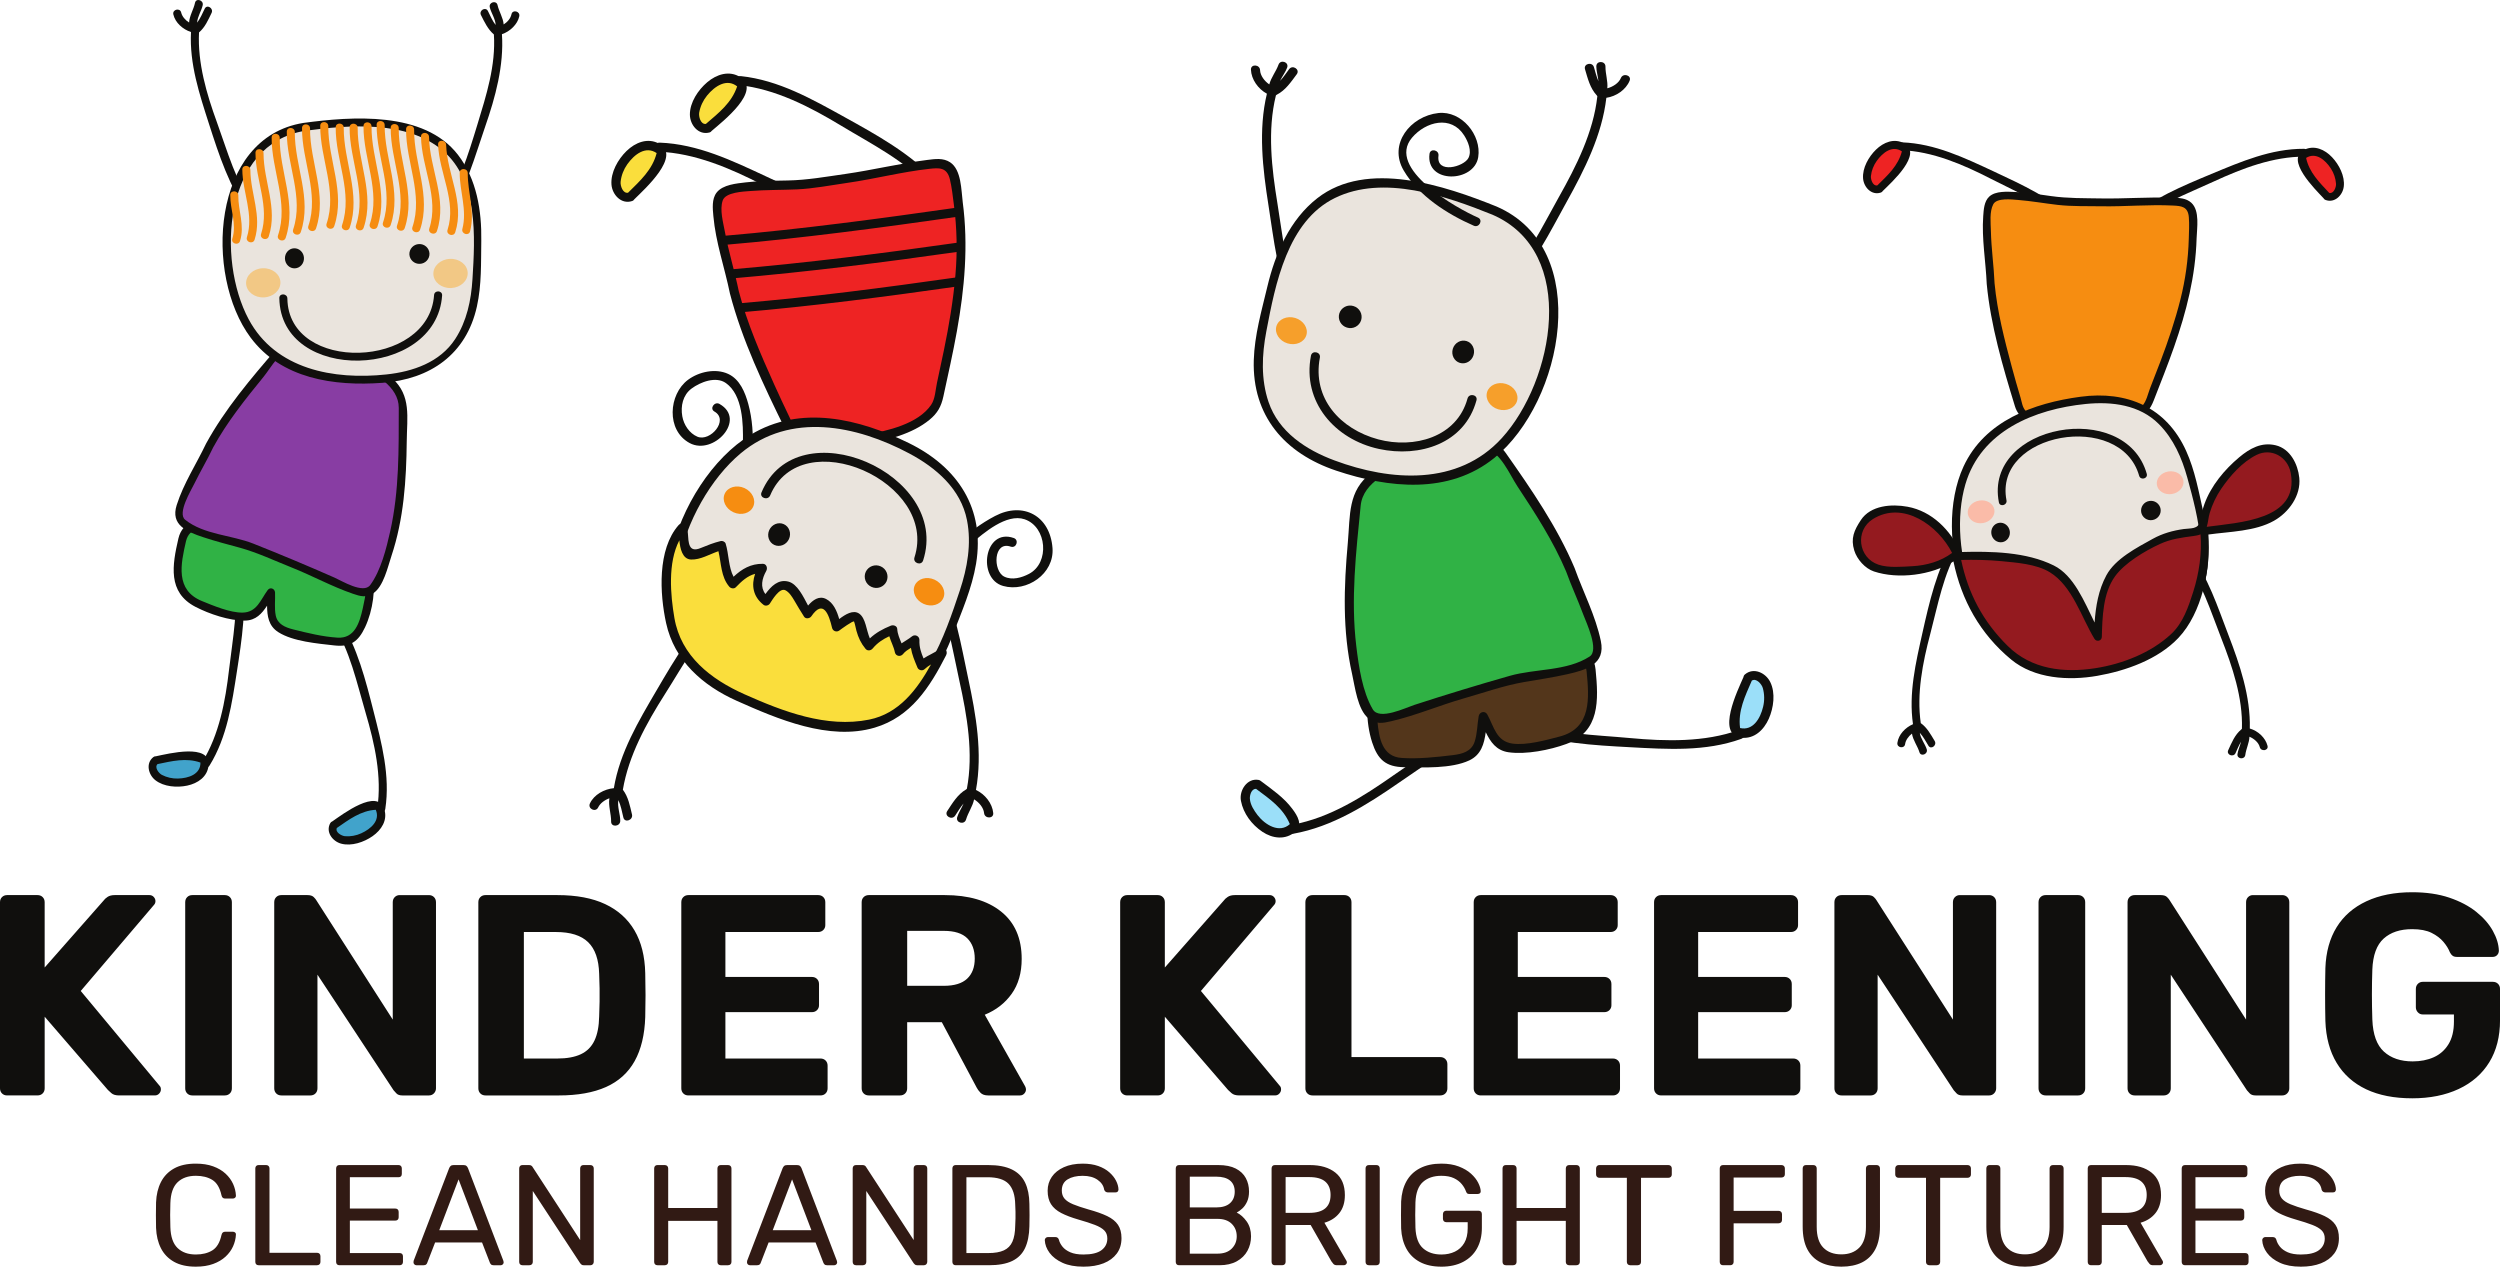 <?xml version="1.0" encoding="UTF-8"?>
<svg id="Layer_1" xmlns="http://www.w3.org/2000/svg" version="1.1" viewBox="0 0 450 228">
  <!-- Generator: Adobe Illustrator 29.8.3, SVG Export Plug-In . SVG Version: 2.1.1 Build 3)  -->
  <defs>
    <style>
      .st0 {
        fill: #f2c885;
      }

      .st1 {
        fill: #eae4dd;
      }

      .st2 {
        fill: #941a1f;
      }

      .st3 {
        fill: #30b245;
      }

      .st4 {
        fill: #ee2323;
      }

      .st5 {
        fill: #fabba8;
      }

      .st6 {
        fill: #41a3cb;
      }

      .st7 {
        fill: #53361b;
      }

      .st8 {
        fill: #f68d11;
      }

      .st9 {
        fill: #100f0d;
      }

      .st10 {
        fill: #f69f2b;
      }

      .st11 {
        fill: #311a14;
      }

      .st12 {
        fill: #9bdff9;
      }

      .st13 {
        fill: #fade3c;
      }

      .st14 {
        fill: #883da3;
      }
    </style>
  </defs>
  <g>
    <path class="st9" d="M172.291,147.093c.224-.759.79-1.611,1.153-2.467-.573.672-1.034,1.46-1.519,2.195-.584.882-2.011.053-1.423-.834.959-1.444,1.855-2.994,3.394-3.885.044-.048.09-.086.141-.121,1.212-6.398.037-13.152-1.35-19.432-1.337-6.03-2.224-12.356-5.227-17.843-.512-.931.922-1.741,1.436-.808,3.069,5.606,4.055,12.061,5.381,18.234,1.403,6.517,2.61,13.429,1.394,20.06,1.616.755,2.951,2.406,3.111,4.157.097,1.065-1.55,1.047-1.649.002-.088-.964-.898-1.925-1.798-2.467-.244,1.253-1.082,2.386-1.449,3.633-.303,1.018-1.895.593-1.594-.424"/>
    <path class="st9" d="M130.979,109.494c-4.828,4.25-7.904,10.134-11.315,15.488-3.32,5.218-6.512,11.01-7.548,17.169.977,1.286,1.273,2.902,1.642,4.449.244,1.023-1.309,1.585-1.552.551-.25-1.051-.45-2.151-.9-3.128-.222,1.17.358,2.608.34,3.738-.015,1.056-1.662,1.183-1.644.121.022-1.357-.538-2.843-.312-4.192-.863.307-1.671.911-2.022,1.648-.457.961-1.936.235-1.478-.729.746-1.578,2.562-2.575,4.303-2.737,1.071-6.425,4.439-12.053,7.693-17.613,3.311-5.665,6.896-11.759,11.86-16.127.799-.7,1.723.667.933,1.361"/>
    <path class="st9" d="M153.913,43.252c-4.74-4.476-10.898-7.026-16.626-9.967-5.787-2.97-12.187-5.733-18.762-5.979-1.063-.04-.836-1.673.215-1.633,6.861.255,13.061,3.24,19.175,6.091,5.871,2.733,12.255,5.703,17.01,10.187.766.722-.237,2.03-1.012,1.302"/>
    <path class="st13" d="M113.468,35.427c2.586-2.614,5.072-4.522,5.651-8.196-4.852-4.704-11.884,7.52-6.005,8.308l.353-.112Z"/>
    <path class="st9" d="M118.197,27.555c-.766,3.016-2.986,4.998-5.144,7.132-.94.195-1.418-1.258-1.341-1.967.116-1.126.549-2.228,1.205-3.154,1.267-1.782,3.304-3.358,5.28-2.011M118.664,25.872c-2.088-1.146-4.312-.226-5.899,1.319-1.521,1.486-2.867,3.832-2.7,6.041.143,1.813,1.765,3.6,3.704,2.959.184-.055.339-.178.435-.345,1.851-1.826,8.47-7.783,4.461-9.974"/>
    <path class="st9" d="M167.228,33.673c-4.42-4.789-10.385-7.766-15.895-11.093-5.572-3.363-11.763-6.563-18.304-7.263-1.063-.114-.72-1.727.325-1.616,6.826.729,12.806,4.138,18.71,7.402,5.667,3.137,11.834,6.541,16.26,11.339.716.773-.378,2.011-1.096,1.231"/>
    <path class="st13" d="M127.42,23.069c2.76-2.428,5.372-4.16,6.204-7.783-4.514-5.029-12.376,6.679-6.562,7.876l.358-.092Z"/>
    <path class="st9" d="M132.687,15.547c-.973,2.954-3.326,4.781-5.625,6.756-.953.13-1.333-1.35-1.205-2.05.2-1.117.703-2.188,1.42-3.064,1.39-1.695,3.535-3.126,5.41-1.642M133.273,13.896c-2.007-1.277-4.288-.52-5.976.911-1.625,1.378-3.135,3.622-3.118,5.834.015,1.824,1.515,3.718,3.493,3.213.187-.043.351-.156.457-.316,1.974-1.69,8.99-7.178,5.144-9.643"/>
    <path class="st4" d="M132.184,52.613c-.744-3.813-4.417-15.527-2.498-17.514,2.283-2.283,12.378-1.519,15.522-1.969,3.734-.529,7.469-1.062,11.199-1.594,1.772-.25,11.976-2.682,13.684-1.949,1.941.95,2.029,4.364,2.402,7.004,1.743,12.233-1.161,23.662-3.682,35.526-1.471,6.574-23.61,10.029-26.343,5.586,0,0-7.965-15.874-10.284-25.091"/>
    <path class="st9" d="M131.383,52.809c-.948-4.638-2.556-9.173-2.977-13.91-.123-1.352-.312-3.084.588-4.239,1.115-1.438,3.627-1.64,5.263-1.835,2.501-.301,5.032-.296,7.546-.34,3.482-.064,6.898-.678,10.341-1.168,4.944-.705,9.805-1.901,14.76-2.526,1.423-.182,2.865-.397,4.112.417,2.066,1.354,2.002,5.081,2.277,7.189,1.03,7.808.334,15.51-1.052,23.227-.707,3.936-1.592,7.843-2.435,11.75-.386,1.798-1.054,3.001-2.481,4.177-3.155,2.601-7.662,3.69-11.588,4.394-4.242.757-12.097,2.006-14.44-2.757-3.84-7.812-7.715-15.929-9.915-24.38-.268-1.034,1.335-1.414,1.601-.389,1.502,5.773,3.915,11.3,6.351,16.728.907,2.019,1.851,4.028,2.808,6.019.4.825.733,2.002,1.497,2.579,2.979,2.263,8.982,1.086,12.281.492,3.833-.687,9.329-1.918,11.684-5.362.738-1.082.784-2.72,1.052-3.958.424-1.96.845-3.92,1.249-5.878.92-4.46,1.675-8.947,2.068-13.479.375-4.256.281-8.54-.281-12.775-.202-1.508-.349-3.007-.705-4.487-.531-2.21-1.932-2.101-3.702-1.907-4.951.544-9.823,1.822-14.76,2.526-3.01.43-6.035,1.034-9.078,1.172-2.793.123-5.587.072-8.378.294-1.276.103-4.468.215-4.979,1.701-.575,1.666.086,3.958.389,5.617.667,3.615,1.772,7.123,2.503,10.718.217,1.043-1.385,1.427-1.601.389"/>
    <path class="st9" d="M133.214,54.582c13.1-1.115,26.062-2.818,39.075-4.669,1.043-.151,1.434,1.449.384,1.6-13.16,1.877-26.269,3.584-39.514,4.717-1.056.09-.988-1.558.055-1.648"/>
    <path class="st9" d="M131.738,48.474c13.594-1.163,27.061-2.86,40.561-4.785,1.045-.147,1.438,1.451.386,1.6-13.649,1.945-27.263,3.652-41,4.831-1.058.09-.99-1.558.053-1.646"/>
    <path class="st9" d="M130.379,42.442c14.051-1.203,27.97-3.091,41.925-5.079,1.045-.154,1.438,1.453.386,1.605-14.104,2.008-28.168,3.905-42.364,5.119-1.06.094-.992-1.558.053-1.644"/>
    <path class="st9" d="M129.521,72.717c4.924,2.803-1.089,9.335-5.379,7.037-4.275-2.298-3.8-8.782-.296-11.392,1.958-1.457,4.951-2.105,7.217-1.06,2.103.964,3.054,3.317,3.627,5.404,1.482,5.406.773,11.921-.538,17.299-.252,1.034-1.807.483-1.559-.538.779-3.2,1.074-6.532,1.133-9.816.061-3.343-.013-8.51-3.052-10.69-1.809-1.299-4.637-.18-6.196.983-1.572,1.172-1.985,3.154-1.666,4.985.264,1.532,1.271,3.073,2.725,3.681,2.31.957,5.73-3.012,3.052-4.537-.92-.525.022-1.879.933-1.357"/>
    <path class="st9" d="M181.936,98.399c-3.137-1.1-3.243,4.37-1.177,5.391,1.412.698,3.153.195,4.45-.487,3.792-1.975,3.245-8.466-.777-9.831-3.267-1.106-7.39,2.496-9.614,4.383-2.676,2.26-5.06,4.844-7.098,7.693-.615.865-1.976-.066-1.363-.933,3.278-4.623,7.7-9.094,12.747-11.732,5.052-2.643,9.904-.068,10.347,5.768.349,4.627-4.626,8.018-8.885,6.824-4.74-1.321-3.407-10.496,1.91-8.631,1.006.351.463,1.905-.54,1.554"/>
    <path class="st1" d="M129.179,122.377c-10.911-6.267-9.366-20.396-5.142-29.176,5.273-10.977,15.586-24.933,40.116-12.246,18.262,9.441,9.129,25.998,6.341,33.667-5.952,14.252-14.69,18.429-28.563,13.567,0,0-3.829-.687-12.751-5.812"/>
    <path class="st9" d="M157.355,128.437c-9.208,3.082-19.867-2.281-27.709-6.743-14.499-8.716-6.982-31.173,3.682-40.098,8.938-7.481,20.811-5.053,30.359.037,4.819,2.562,9.269,6.396,10.371,12.002.839,4.265.059,8.587-1.293,12.661-2.725,8.198-6.413,19.127-15.41,22.141M171.503,114.266c1.614-4.197,3.445-8.339,4.191-12.806,1.636-9.886-3.262-17.376-12.09-21.704-8.909-4.368-19.516-6.98-28.524-1.475-13.581,8.301-22.721,34.936-6.371,44.773,8.709,4.945,21.968,11.511,31.773,5.771,5.429-3.178,8.817-8.822,11.021-14.559"/>
    <path class="st13" d="M123.011,96.105c.31,6.425,2.588,2.972,6.861,2.09.999,2.689.485,5.433,2.042,6.89,1.453-1.567,3.216-3.003,5.337-2.783-1.291,2.022-1.357,4.601.645,5.887,3.875-6.063,5.249-.961,7.469,2.283,2.725-4.346,4.494-.933,5.208,2.377,5.739-4.467,2.874.189,5.847,3.409,1.01-1.403,2.492-2.221,4.277-2.891-.112,1.062,1.161,3.13,1.19,3.89.419-.926,2.064-1.293,2.795-2.079-.233,2.127.711,3.303,1.208,4.649.869-1.093,2.804-1.468,3.743-2.355-3.825,7.573-7.563,13.108-16.914,13.324-6.029.233-11.886-2.265-17.237-4.329-5.348-2.068-9.599-4.721-12.758-9.142-2.999-3.973-4.127-17.933.103-22.341,0,0,.167.788.184,1.122"/>
    <path class="st9" d="M167.59,119.591c-2.52,4.537-5.767,8.852-11.14,9.939-7.664,1.55-15.535-1.473-22.44-4.559-6.073-2.709-11.436-6.864-12.617-13.734-.711-4.14-1.221-9.919.889-13.982.141,1.462.533,3.4,2.11,3.462,1.673.064,3.315-.948,4.924-1.501.527,2.197.435,4.625,1.965,6.403.272.307.839.421,1.157.097,1.045-1.084,2.088-2.059,3.484-2.425-.698,2.035-.408,4.074,1.51,5.577.349.272.898.138,1.139-.217.367-.542,1.726-2.928,2.784-2.41.692.338,1.19,1.141,1.572,1.778.597.999,1.168,2.013,1.809,2.987.296.454,1.023.334,1.304-.068,2.165-3.172,3.168-.314,3.728,2.063.058.282.259.514.53.612.271.097.574.046.798-.135.182-.138,2.534-1.868,2.637-1.591.2.538.272,1.108.424,1.657.34,1.227.821,2.259,1.636,3.244.36.439.962.334,1.298-.068.852-1.027,1.853-1.664,2.984-2.195.279.979.799,1.864,1.001,2.884.145.729,1.047.876,1.48.31.338-.439.865-.777,1.405-1.106.195,1.234.667,2.309,1.186,3.565.2.474.894.641,1.269.279.358-.342.76-.617,1.175-.863M170.306,117.934c.411-.81-.413-1.677-1.197-1.091-.911.68-1.95,1.069-2.874,1.677-.439-1.043-.784-2.026-.738-3.286.019-.326-.156-.632-.446-.781-.291-.149-.642-.112-.895.094-.623.507-1.28.836-1.877,1.256-.338-.845-.727-1.668-.777-2.594-.026-.562-.711-.77-1.148-.59-1.469.597-2.694,1.273-3.781,2.294-.648-1.49-.735-3.641-1.923-4.462-1.08-.744-2.496.138-3.592.977-.408-1.44-1.036-2.924-2.351-3.604-1.273-.663-2.408.191-3.254,1.179-.867-1.626-1.93-3.909-3.554-4.32-1.833-.465-3.111.856-4.121,2.245-.962-1.225-.639-2.768.149-4.162.281-.5.059-1.282-.613-1.282-2.173-.024-3.776.922-5.274,2.333-.922-1.727-.847-4.155-1.425-5.975-.105-.331-.566-.536-.889-.454-1.271.307-2.441.786-3.651,1.277-2.149.871-2.138-.999-2.259-2.713-.045-.376-.106-.75-.182-1.122-.154-.762-1.019-.83-1.48-.314-3.853,4.377-3.405,12.373-2.25,17.654,1.475,6.743,6.571,11.238,12.725,13.984,7.353,3.279,16.617,7.25,24.809,4.822,6.505-1.927,9.926-7.263,12.868-13.043"/>
    <path class="st9" d="M137.069,88.635c6.455-15.38,34.137-3.343,29.094,12.244-.327,1.016-1.886.472-1.561-.538,4.397-13.58-20.361-24.54-25.972-11.166-.411.975-1.967.441-1.561-.54"/>
    <path class="st9" d="M142.013,97.033c.47-1.036.057-2.234-.92-2.68-.979-.448-2.156.024-2.628,1.06-.47,1.032-.057,2.234.92,2.68.981.443,2.158-.029,2.628-1.06"/>
    <path class="st9" d="M159.577,104.65c.459-1.03-.002-2.237-1.032-2.698-1.023-.475-2.238-.034-2.716.988-.221.494-.237,1.056-.043,1.562.194.506.58.914,1.075,1.134.491.231,1.053.257,1.563.072.51-.185.925-.566,1.153-1.057"/>
    <path class="st8" d="M135.576,91.199c.547-1.203-.154-2.698-1.57-3.343-1.412-.643-3.006-.191-3.552,1.008-.549,1.201.154,2.7,1.568,3.345,1.416.643,3.008.193,3.554-1.01"/>
    <path class="st8" d="M169.786,107.681c.553-1.198-.151-2.698-1.568-3.341-1.414-.645-3.003-.193-3.552,1.01-.547,1.196.156,2.7,1.57,3.343,1.412.641,3.003.189,3.55-1.012"/>
  </g>
  <g>
    <path class="st9" d="M274.224,129.798c6.064,2.386,12.732,2.456,19.142,3.049,6.481.601,13.445.779,19.641-1.444,1.003-.356,1.398,1.242.411,1.598-6.463,2.32-13.326,1.861-20.067,1.495-6.463-.349-13.498-.722-19.581-3.11-.979-.384-.534-1.973.454-1.587"/>
    <path class="st12" d="M314.669,121.982c-1.429,3.389-3.023,6.087-2.189,9.711,6.253,2.557,8.22-11.405,2.472-9.95l-.283.239Z"/>
    <path class="st9" d="M313.214,131.049c-.413-3.084.907-5.751,2.112-8.536.799-.531,1.787.641,1.978,1.328.307,1.1.327,2.261.059,3.371-.509,2.131-1.816,4.355-4.149,3.837M313.405,132.786c2.365.281,4.086-1.396,4.984-3.422.861-1.951,1.236-4.629.252-6.605-.806-1.642-2.979-2.691-4.542-1.37-.151.117-.248.289-.27.478-1.036,2.382-4.96,10.378-.424,10.918"/>
    <path class="st9" d="M266.599,128.881c-3.991,4.987-9.583,8.387-14.762,11.985-5.778,4.006-12.011,7.952-19.028,9.204-1.043.184-1.164-1.457-.123-1.644,6.676-1.192,12.723-5.062,18.194-8.905,5.056-3.554,10.545-6.809,14.457-11.695.667-.832,1.923.228,1.262,1.056"/>
    <path class="st12" d="M226.398,141.195c2.924,2.232,5.651,3.78,6.731,7.34-4.152,5.327-12.808-5.812-7.096-7.406l.364.066Z"/>
    <path class="st9" d="M226.086,141.989c2.441,1.826,4.898,3.47,6.084,6.352-1.862,1.712-4.446.158-5.816-1.629-.637-.836-1.306-1.859-1.377-2.946-.037-.654.285-1.787,1.109-1.778M223.368,144.147c.435,2.287,1.936,4.276,3.849,5.566,1.844,1.245,4.185,1.53,5.943-.013,1.385-1.218.415-2.825-.544-4.109-1.539-2.061-3.627-3.475-5.66-5.005-.112-.106-.254-.176-.406-.2-2.066-.38-3.532,1.901-3.181,3.76"/>
    <path class="st7" d="M286.392,120.654c.782,7.731.613,11.796-7.631,13.207-2.004.204-5.383,1.119-7.159.724-3.265-.828-2.865-2.605-4.615-5.606-.942,5.009.149,7.213-6.149,7.849-1.719.173-9.449.953-10.999-.046-3.379-1.973-3.734-14.085-1.074-16.381,3.491-2.665,13.972-1.984,18.268-2.419,4.582-.459,17.524-4.08,19.305,2.098l.055.573Z"/>
    <path class="st9" d="M247.938,129.805c-.178-2.033-.692-7.369,1.361-8.773,3.089-2.116,8-1.899,11.561-1.993,2.817-.075,5.616-.079,8.404-.544,3.583-.599,15.715-3.683,16.321,2.322.472,4.811.929,10.233-4.812,11.75-2.457.648-6.013,1.637-8.536,1.278-2.909-.415-3.306-3.027-4.514-5.228-.415-.757-1.42-.498-1.561.298-.261,1.493-.248,3.172-.735,4.612-.588,1.763-2.228,2.193-3.936,2.397-3.021.36-6.149.711-9.192.505-3.502-.23-4.09-3.569-4.36-6.622M246.981,133.615c1.001,3.102,2.47,4.432,5.759,4.48,3.475.05,8.494.29,11.719-1.218,2.156-1.01,2.685-2.985,2.975-5.079.852,1.734,1.868,3.29,4.106,3.609,3.144.448,7.427-.408,10.387-1.488,6.095-2.219,5.818-7.88,5.274-13.425-.762-7.549-13.768-4.344-18.258-3.615-4.411.713-8.909.353-13.348.81-3.01.312-7.434.643-8.584,4.026-1.234,3.62-1.201,8.264-.029,11.901"/>
    <path class="st9" d="M231.691,12.157c-.261.744-.878,1.565-1.287,2.399.61-.641,1.115-1.403,1.638-2.109.632-.847,2.011.057,1.374.915-1.034,1.389-2.015,2.882-3.605,3.692-.045.041-.093.078-.145.11-1.563,6.322-.762,13.128.274,19.476,1.001,6.095,1.537,12.465,4.235,18.111.454.957-1.023,1.688-1.484.727-2.751-5.768-3.381-12.274-4.365-18.51-1.038-6.585-1.86-13.55-.285-20.102-1.568-.843-2.808-2.57-2.872-4.326-.039-1.065,1.609-.959,1.644.094.037.964.79,1.969,1.66,2.562.314-1.238,1.216-2.325,1.655-3.549.351-1.001,1.919-.487,1.561.511"/>
    <path class="st9" d="M287.336,11.934c-.009.788.288,1.767.386,2.691-.356-.81-.564-1.699-.815-2.542-.303-1.012-1.908-.634-1.605.384.494,1.662.905,3.402,2.119,4.706.024.057.058.109.099.156-.705,6.471-3.796,12.593-6.955,18.199-3.032,5.38-5.724,11.177-10.191,15.554-.762.74.38,1.934,1.137,1.187,4.571-4.469,7.392-10.363,10.459-15.881,3.238-5.828,6.402-12.088,7.173-18.783,1.765-.255,3.524-1.446,4.187-3.073.404-.986-1.181-1.457-1.576-.481-.367.893-1.42,1.576-2.439,1.842.132-1.277-.347-2.605-.332-3.905.011-1.06-1.638-1.119-1.647-.055"/>
    <path class="st3" d="M282.662,102.547c1.181,3.407,6.174,13.675,4.505,15.791-1.987,2.436-12.047,3.203-15.1,4.074-3.627,1.034-7.254,2.065-10.879,3.104-1.721.489-11.517,4.217-13.294,3.793-2.026-.593-2.509-3.731-3.188-6.109-3.15-11.032-1.607-21.996-.503-33.309.687-6.275,22.159-12.687,25.375-8.986,0,0,9.719,13.477,13.083,21.643"/>
    <path class="st9" d="M244.133,116.308c-1.021-8.451-.046-16.862.788-25.282.435-4.414,5.715-6.539,9.388-7.911,3.866-1.449,8.911-3.198,13.105-2.335,2.654.54,4.351,4.68,5.691,6.712,3.241,4.904,6.496,9.928,8.788,15.358.942,2.623,2.127,5.152,3.096,7.766.531,1.431,2.916,6.405,1.148,7.557-4.108,2.671-9.779,2.162-14.372,3.475-5.768,1.641-11.505,3.389-17.208,5.244-1.561.509-6.266,2.81-7.451.797-1.882-3.185-2.54-7.779-2.973-11.381M246.331,129.315c1.357,1.08,2.501.878,4.108.5,4.435-1.034,8.655-2.849,13.026-4.098,3.601-1.021,7.214-2.318,10.907-2.954,2.58-.441,5.164-.825,7.717-1.398,3.484-.786,6.942-1.817,6.062-5.992-.962-4.581-3.155-8.743-4.722-13.124-3.115-7.371-7.794-14.182-12.387-20.708-2.654-3.771-7.827-2.627-11.774-1.67-4.297,1.043-8.865,2.579-12.44,5.268-4.246,3.192-3.772,7.542-4.22,12.551-.714,7.92-.988,15.839.773,23.651.509,2.263.977,6.401,2.951,7.974"/>
    <path class="st1" d="M269.001,37.907c11.649,4.761,11.992,18.974,8.977,28.239-3.77,11.579-12.139,26.786-38.138,17.47-19.351-6.934-12.499-24.558-10.756-32.528,4-14.919,12.108-20.229,26.508-17.246,0,0,3.879.171,13.408,4.065"/>
    <path class="st9" d="M240.271,35.644c8.716-4.28,19.99-.378,28.359,2.998,15.526,6.721,11.065,29.977,1.675,40.241-7.862,8.598-19.948,7.772-30.091,3.995-5.118-1.899-10.038-5.106-11.875-10.514-1.396-4.118-1.203-8.503-.4-12.72,1.609-8.49,3.811-19.819,12.332-24M228.128,51.573c-1.043,4.375-2.31,8.723-2.448,13.249-.305,10.018,5.544,16.792,14.868,19.906,9.405,3.148,20.271,4.324,28.466-2.329,12.358-10.036,17.873-37.646.36-45.228-9.287-3.745-23.305-8.488-32.258-1.495-4.955,3.872-7.563,9.915-8.988,15.896"/>
    <path class="st9" d="M258.926,28.027c-.446,3.372,4.593,1.995,5.396.404.641-1.28-.079-2.954-.762-4.041-2.356-3.725-6.942-2.5-9.397.393-4.714,5.575,8.055,12.72,11.867,14.379.977.424.226,1.892-.742,1.468-4.751-2.072-9.95-5.387-12.626-9.95-2.804-4.772,1.214-9.772,6.24-10.334,4.18-.468,7.803,3.977,7.179,7.935-.729,4.62-9.484,4.855-8.771-.584.138-1.056,1.756-.716,1.616.329"/>
    <path class="st9" d="M265.765,72.065c-2.134,7.821-10.259,10.332-17.559,8.745-7.937-1.716-13.823-8.47-12.238-16.768.195-1.047,1.811-.716,1.611.327-1.401,7.353,3.677,12.88,10.492,14.715,6.406,1.723,14.165-.336,16.08-7.347.277-1.023,1.895-.7,1.614.327"/>
    <path class="st9" d="M261.506,62.789c-.329,1.089.244,2.224,1.271,2.533,1.03.312,2.132-.316,2.461-1.403.329-1.086-.237-2.219-1.267-2.531-1.032-.309-2.134.316-2.466,1.4"/>
    <path class="st9" d="M241.073,56.433c-.153.519-.094,1.077.165,1.552.259.475.695.828,1.214.981.516.163,1.077.113,1.556-.138.48-.251.84-.682,1.001-1.199.154-.52.095-1.079-.164-1.555-.259-.476-.697-.829-1.217-.983-.517-.163-1.077-.112-1.557.139-.48.252-.839.684-.999,1.202"/>
    <path class="st10" d="M267.675,70.571c-.382,1.264.509,2.654,1.998,3.104,1.491.452,3.003-.209,3.385-1.471.384-1.264-.509-2.652-1.996-3.106-1.486-.45-3.001.206-3.388,1.473"/>
    <path class="st10" d="M229.757,58.707c-.38,1.264.516,2.652,2,3.104,1.484.452,3.003-.209,3.388-1.473.384-1.262-.514-2.652-2-3.106-1.486-.448-3.003.209-3.388,1.475"/>
  </g>
  <g>
    <path class="st9" d="M42.082,103.489c.953,5.656-.195,11.403-.85,17.024-.661,5.685-1.767,11.71-4.808,16.636-.487.797.815,1.427,1.298.643,3.172-5.141,4.022-11.131,4.931-16.991.874-5.628,1.829-11.745.876-17.411-.154-.913-1.6-.821-1.447.099"/>
    <path class="st6" d="M28.014,136.87c3.177-.615,5.789-1.495,8.758-.123,1.065,5.845-11.311,5.005-9.012.323l.255-.2Z"/>
    <path class="st9" d="M32.031,140.139c-1.006.028-2.002-.199-2.896-.661-.555-.292-1.383-1.352-.782-1.94,2.617-.538,5.153-1.19,7.73-.274.02,2.105-2.132,2.823-4.053,2.875M28.068,136.129c-.167-.014-.332.038-.461.145-1.42,1.104-.909,3.163.351,4.157,1.528,1.203,3.904,1.367,5.735.981,1.906-.406,3.664-1.583,3.851-3.666.358-4.001-7.232-2.081-9.476-1.618"/>
    <path class="st9" d="M59.94,112.337c3.087,4.831,4.279,10.565,5.879,15.995,1.618,5.492,2.955,11.469,2.088,17.191-.143.926,1.308.997,1.447.081.907-5.97-.654-11.811-2.114-17.567-1.401-5.518-2.916-11.522-6.011-16.361-.496-.779-1.792-.127-1.289.661"/>
    <path class="st6" d="M60.056,148.559c2.683-1.806,4.74-3.642,8.011-3.541,3.271,4.963-8.448,9.035-8.167,3.819l.156-.279Z"/>
    <path class="st9" d="M65.029,149.992c-.914.422-1.921.603-2.924.527-.624-.055-1.8-.705-1.478-1.482,2.198-1.515,4.275-3.106,7.01-3.277.839,1.929-.858,3.435-2.608,4.232M59.815,147.852c-.159.052-.291.165-.367.314-.88,1.574.4,3.268,1.95,3.69,1.875.509,4.125-.268,5.66-1.343,1.596-1.115,2.753-2.886,2.11-4.877-1.234-3.824-7.471.915-9.353,2.217"/>
    <path class="st3" d="M32.797,97.167c-1.554,6.651-1.866,10.218,5.166,12.378,1.723.404,4.567,1.589,6.16,1.44,2.94-.349,2.793-1.945,4.659-4.364.255,4.476-.948,6.273,4.477,7.54,1.478.347,8.132,1.899,9.596,1.201,3.17-1.337,4.85-11.857,2.788-14.162-2.744-2.717-11.961-3.312-15.658-4.175-3.943-.92-14.822-5.54-17.072-.351l-.116.494Z"/>
    <path class="st9" d="M60.75,114.776c-2.674-.167-5.361-.828-7.959-1.479-1.469-.371-2.85-.935-3.164-2.54-.261-1.308-.061-2.774-.119-4.1-.033-.711-.883-1.051-1.328-.439-1.302,1.782-1.943,4.017-4.531,4.05-2.239.031-5.227-1.236-7.298-2.079-4.834-1.971-3.825-6.649-2.867-10.793,1.21-5.174,11.438-1.106,14.499-.178,2.375.718,4.817,1.04,7.267,1.422,3.093.487,7.401.852,9.858,3.042,1.629,1.46.58,6.056.193,7.81-.58,2.632-1.469,5.477-4.551,5.283M67.027,102.541c-.621-3.077-4.441-3.874-7.032-4.482-3.822-.9-7.781-1.091-11.55-2.215-3.831-1.144-14.813-5.411-16.334,1.089-1.1,4.774-1.978,9.684,3.085,12.305,2.461,1.275,6.097,2.507,8.889,2.469,1.987-.024,3.05-1.264,3.987-2.68.02,1.859.257,3.637,2.024,4.763,2.639,1.684,7.043,2.039,10.082,2.388,2.874.327,4.303-.665,5.528-3.26,1.434-3.036,1.989-7.083,1.322-10.378"/>
    <path class="st9" d="M45.817,37.466c-3.342-4.57-4.859-10.205-6.771-15.457-1.86-5.108-3.5-10.687-3.221-16.175,1.087-.922,1.647-2.245,2.261-3.508.402-.832-.823-1.609-1.232-.768-.415.856-.797,1.76-1.368,2.518.035-1.049.804-2.171,1.003-3.15.187-.909-1.203-1.33-1.388-.413-.241,1.168-1.003,2.335-1.065,3.541-.683-.426-1.265-1.1-1.42-1.798-.213-.913-1.62-.569-1.414.34.345,1.499,1.717,2.695,3.179,3.17-.301,5.722,1.521,11.192,3.254,16.588,1.767,5.492,3.688,11.405,7.124,16.098.549.755,1.598-.244,1.056-.986"/>
    <path class="st9" d="M88.156,1.29c.22.983,1.038,2.138,1.058,3.207-.591-.744-.97-1.688-1.39-2.515-.422-.834-1.666-.094-1.249.733.648,1.286,1.238,2.553,2.325,3.49.36,5.577-1.357,10.924-2.968,16.212-1.633,5.349-3.381,11.107-6.639,15.707-.54.762.727,1.462,1.262.707,3.383-4.774,4.885-10.6,6.78-16.052,1.827-5.261,3.399-11.004,3.012-16.627,1.438-.465,2.817-1.774,3.122-3.22.193-.913-1.21-1.28-1.405-.364-.156.744-.72,1.403-1.407,1.833-.086-1.192-.843-2.324-1.102-3.488-.204-.915-1.6-.529-1.398.378"/>
    <path class="st14" d="M37.735,80.185c-1.33,2.875-6.604,11.423-5.333,13.42,1.526,2.305,10.259,3.861,12.857,4.893,3.082,1.223,6.163,2.452,9.247,3.672,1.46.579,9.704,4.704,11.298,4.487,1.822-.338,2.52-3.04,3.324-5.064,3.728-9.375,3.344-19.105,3.37-29.099-.046-5.553-18.268-13.054-21.412-10.097,0,0-9.691,10.94-13.351,17.788"/>
    <path class="st9" d="M66.636,105.311c-1.216,1.655-5.129-.773-6.452-1.352-4.826-2.127-9.691-4.163-14.593-6.109-3.904-1.55-8.914-1.6-12.27-4.302-1.445-1.161,1.08-5.303,1.671-6.51,1.076-2.202,2.338-4.311,3.39-6.526,2.485-4.548,5.776-8.657,9.043-12.663,1.352-1.662,3.194-5.134,5.57-5.373,3.743-.386,8.007,1.594,11.261,3.194,3.091,1.526,7.526,3.846,7.522,7.753-.011,7.437.099,14.889-1.537,22.191-.696,3.11-1.675,7.074-3.603,9.698M70.456,100.082c2.228-6.679,2.683-13.638,2.758-20.629.044-4.423.845-8.187-2.588-11.355-2.891-2.667-6.755-4.416-10.422-5.7-3.37-1.183-7.796-2.641-10.453.424-4.591,5.305-9.285,10.852-12.661,17.031-1.756,3.696-4.042,7.145-5.289,11.072-1.133,3.573,1.798,4.781,4.782,5.771,2.182.731,4.413,1.293,6.628,1.905,3.175.882,6.226,2.331,9.285,3.547,3.717,1.475,7.247,3.433,11.037,4.73,1.377.47,2.358.751,3.638-.079,1.866-1.203,2.637-4.783,3.287-6.717"/>
    <path class="st1" d="M54.765,22.834c-10.96,1.53-14.339,13.565-13.779,22.115.696,10.685,4.525,25.464,28.706,23.166,17.996-1.708,15.985-18.216,16.231-25.385-.171-13.58-5.926-19.863-18.848-20.451,0,0-3.344-.698-12.31.555"/>
    <path class="st9" d="M85.043,50.265c-.233,3.773-1.019,7.549-3.102,10.753-2.742,4.212-7.631,5.878-12.404,6.385-9.465,1.014-19.946-.902-24.78-9.939-5.77-10.782-4.525-31.568,10.167-33.921,7.866-1.062,18.323-1.94,24.818,3.595,6.356,5.417,5.774,15.545,5.302,23.126M82.424,27.852c-6.112-7.895-19.085-6.903-27.817-5.725-16.569,2.656-17.867,27.387-9.513,38.617,5.541,7.452,15.054,8.804,23.755,8.165,8.624-.637,15.081-5.134,16.993-13.738.865-3.887.729-7.869.79-11.82.086-5.408-.825-11.124-4.209-15.499"/>
    <path class="st8" d="M74.54,23.33c.007-.931-1.442-1.005-1.447-.07-.042,5.929,3.12,11.752,1.142,17.626-.296.889,1.085,1.321,1.383.439,2.044-6.08-1.122-11.884-1.078-17.995M71.771,23.06c.009-.933-1.442-1.005-1.447-.07-.042,5.926,3.12,11.752,1.142,17.624-.299.887,1.082,1.321,1.383.441,2.044-6.08-1.122-11.884-1.078-17.995M69.24,22.516c.007-.931-1.44-1.008-1.447-.07-.044,5.926,3.12,11.75,1.144,17.621-.299.889,1.082,1.326,1.381.441,2.044-6.08-1.124-11.882-1.078-17.992M66.876,22.755c.009-.935-1.44-1.005-1.445-.075-.046,5.931,3.118,11.754,1.139,17.626-.299.887,1.085,1.324,1.383.441,2.046-6.08-1.122-11.881-1.078-17.992M64.381,22.999c.004-.933-1.442-1.008-1.449-.072-.044,5.929,3.12,11.754,1.144,17.624-.299.887,1.082,1.324,1.381.441,2.046-6.08-1.12-11.884-1.076-17.992M61.874,22.979c.007-.933-1.442-1.008-1.449-.07-.044,5.931,3.118,11.752,1.144,17.621-.299.889,1.082,1.326,1.381.439,2.044-6.078-1.122-11.879-1.076-17.99M59.09,22.707c.007-.933-1.44-1.003-1.447-.07-.044,5.931,3.118,11.752,1.144,17.624-.301.889,1.082,1.326,1.379.443,2.046-6.08-1.122-11.882-1.076-17.997M55.808,23.119c.009-.933-1.44-1.005-1.445-.072-.044,5.931,3.12,11.754,1.142,17.628-.299.885,1.087,1.321,1.381.439,2.046-6.08-1.12-11.882-1.078-17.995M53.066,23.771c.011-.933-1.44-1.008-1.445-.075-.044,5.933,3.118,11.754,1.144,17.626-.299.887,1.085,1.328,1.379.443,2.046-6.08-1.12-11.886-1.078-17.995M50.348,24.816c.004-.933-1.445-1.008-1.451-.07-.044,5.931,3.118,11.754,1.144,17.619-.296.891,1.085,1.328,1.381.446,2.044-6.08-1.122-11.886-1.074-17.995M78.856,25.995c.182,5.152,3.366,10.237,1.701,15.378-.288.889,1.093,1.33,1.385.439,1.739-5.395-1.453-10.385-1.638-15.745-.035-.926-1.482-1.003-1.449-.072M77.229,24.656c-.015-.928-1.462-1.003-1.449-.07.088,5.558,3.315,11.023,1.491,16.552-.29.887,1.091,1.328,1.383.441,1.901-5.764-1.333-11.166-1.425-16.923M47.437,27.586c-.002-.937-1.449-1.005-1.451-.07.007,4.91,2.599,9.728,1.01,14.595-.292.887,1.091,1.328,1.381.441,1.66-5.084-.933-9.866-.94-14.965M45.066,30.595c-.007-.931-1.453-1.007-1.449-.077.024,4.102,2.121,8.119.828,12.178-.283.896,1.1,1.335,1.383.443,1.359-4.278-.738-8.258-.762-12.544M84.193,31.164c.002-.935-1.447-1.005-1.449-.072-.004,3.411,1.368,6.714.483,10.112-.233.902,1.148,1.343,1.383.441.931-3.591-.424-6.888-.417-10.481M42.897,35.176c.011-.935-1.436-1.005-1.449-.072-.033,2.636,1.201,5.246.373,7.845-.288.891,1.093,1.328,1.379.441.894-2.796-.338-5.4-.303-8.214"/>
    <path class="st9" d="M50.28,53.652c.206,15.472,28.256,14.706,29.301-.465.066-.937-1.383-1.001-1.447-.075-.92,13.319-26.227,14.169-26.407.617-.011-.935-1.46-1.01-1.447-.077"/>
    <path class="st9" d="M54.713,46.421c.044.999-.685,1.842-1.633,1.881-.944.044-1.745-.729-1.789-1.725-.046-1.001.683-1.842,1.629-1.885.944-.042,1.748.731,1.794,1.73"/>
    <path class="st9" d="M77.308,45.627c.037.991-.736,1.825-1.728,1.864-.99.051-1.836-.707-1.892-1.697-.035-.991.739-1.823,1.73-1.861.99-.054,1.836.705,1.89,1.695"/>
    <path class="st0" d="M50.475,50.77c.064,1.451-1.265,2.687-2.97,2.763-1.708.077-3.14-1.036-3.208-2.483-.066-1.451,1.265-2.689,2.968-2.766,1.71-.077,3.142,1.038,3.21,2.485"/>
    <path class="st0" d="M84.185,49.082c.064,1.449-1.267,2.684-2.97,2.764-1.708.075-3.144-1.036-3.208-2.487-.066-1.446,1.265-2.687,2.973-2.763,1.706-.075,3.137,1.034,3.205,2.487"/>
  </g>
  <g>
    <path class="st9" d="M372.619,40.73c-4.07-3.843-9.362-6.036-14.282-8.558-4.973-2.555-10.468-4.93-16.115-5.139-.913-.037-.72-1.44.184-1.407,5.893.222,11.217,2.79,16.47,5.235,5.041,2.349,10.529,4.899,14.609,8.747.656.623-.204,1.749-.867,1.122"/>
    <path class="st4" d="M338.273,34.009c2.222-2.243,4.358-3.883,4.856-7.039-4.167-4.043-10.209,6.458-5.155,7.138l.299-.099Z"/>
    <path class="st9" d="M342.339,27.248c-.659,2.59-2.564,4.296-4.419,6.126-.806.171-1.216-1.082-1.153-1.688.099-.968.474-1.914,1.038-2.711,1.087-1.53,2.841-2.884,4.534-1.727M342.741,25.804c-1.792-.983-3.702-.195-5.065,1.133-1.311,1.277-2.468,3.293-2.323,5.185.121,1.563,1.515,3.099,3.186,2.544.158-.045.291-.152.369-.296,1.59-1.565,7.278-6.684,3.833-8.565"/>
    <path class="st9" d="M383.89,40.609c4.226-3.668,9.603-5.637,14.626-7.955,5.076-2.342,10.661-4.484,16.315-4.458.918.007.779-1.409-.125-1.411-5.899-.026-11.324,2.314-16.675,4.537-5.135,2.14-10.723,4.458-14.96,8.137-.685.59.132,1.749.819,1.15"/>
    <path class="st4" d="M418.882,35.345c-2.13-2.335-4.191-4.061-4.56-7.235,4.332-3.865,9.93,6.877,4.856,7.344l-.296-.11Z"/>
    <path class="st9" d="M419.562,30.339c.536.825.854,1.772.924,2.753.037.608-.426,1.837-1.223,1.633-1.778-1.905-3.612-3.685-4.163-6.302,1.743-1.087,3.44.34,4.461,1.916M418.232,35.679c.073.148.203.26.36.312,1.644.623,3.102-.852,3.287-2.408.228-1.886-.847-3.951-2.103-5.277-1.306-1.385-3.181-2.25-5.014-1.346-3.519,1.738,1.95,7.088,3.471,8.718"/>
    <path class="st9" d="M352.66,98.509c-2.848,4.739-3.829,10.358-5.221,15.633-1.357,5.132-2.461,10.703-1.702,16.017,1.137.801,1.796,2.046,2.503,3.213.47.775-.656,1.635-1.124.854-.483-.797-.931-1.642-1.554-2.327.123,1.016.97,2.046,1.254,2.974.261.865-1.052,1.4-1.317.527-.336-1.117-1.179-2.186-1.344-3.354-.628.481-1.135,1.185-1.232,1.879-.116.904-1.519.698-1.394-.211.2-1.486,1.427-2.77,2.808-3.361-.799-5.542.49-11.021,1.699-16.423,1.232-5.501,2.577-11.418,5.506-16.289.468-.786,1.579.094,1.117.867"/>
    <path class="st9" d="M402.743,135.742c.09-.674.459-1.475.654-2.248-.4.647-.687,1.378-.999,2.063-.38.825-1.697.314-1.319-.518.624-1.352,1.177-2.783,2.367-3.749.031-.044.061-.083.101-.119.18-5.588-1.717-11.166-3.726-16.311-1.936-4.941-3.528-10.191-6.804-14.45-.555-.727.555-1.602,1.113-.878,3.346,4.35,5.041,9.7,6.986,14.764,2.055,5.343,3.996,11.05,3.849,16.838,1.469.424,2.819,1.648,3.19,3.117.222.885-1.179,1.093-1.399.22-.206-.808-1.019-1.515-1.853-1.859-.042,1.097-.606,2.171-.749,3.277-.119.907-1.53.755-1.412-.147"/>
    <path class="st8" d="M358.317,51.059c-.11-3.334-1.631-13.771.27-15.194,2.246-1.626,10.699.399,13.43.448l9.717.173c1.535.029,10.521-.647,11.866.213,1.519,1.065,1.124,3.969,1.082,6.262-.189,10.613-4.211,19.909-7.965,29.628-2.141,5.373-21.388,5.288-23.099,1.146,0,0-4.595-14.546-5.302-22.676"/>
    <path class="st9" d="M393.98,43.015c-.102,3.669-.605,7.317-1.502,10.876-.955,3.793-2.204,7.494-3.592,11.146-.61,1.611-1.236,3.211-1.864,4.816-.393,1.016-.654,2.397-1.429,3.216-2.47,2.597-7.3,2.897-10.644,2.957-2.878.05-8.128.23-10.347-2.094-.571-.593-.689-1.633-.915-2.393-.547-1.821-1.068-3.649-1.561-5.485-1.326-4.934-2.619-9.95-3.104-15.051-.134-3.148-.591-6.275-.661-9.432-.033-1.444-.281-3.479.433-4.814.639-1.192,3.361-.852,4.455-.766,2.4.191,4.762.617,7.146.891,2.597.294,5.247.2,7.858.248,4.279.075,8.589-.349,12.861-.132,1.528.072,2.731.169,2.878,2.118.099,1.304.022,2.594-.011,3.898M394.439,36.498c-.948-.863-2.198-.874-3.434-.913-4.286-.145-8.573.209-12.861.132-2.988-.053-5.965.002-8.929-.419-2.134-.303-4.283-.654-6.446-.74-1.414-.057-3.57-.23-4.714.838-.918.858-.995,2.353-1.076,3.516-.288,4.074.457,8.139.632,12.2.709,7.467,2.889,14.878,5.08,22.027,1.335,4.366,8.169,4.372,11.869,4.309,3.425-.066,7.399-.373,10.424-2.149,1.374-.803,2.108-1.734,2.681-3.203,1.243-3.202,2.529-6.392,3.662-9.636,2.228-6.352,3.868-12.792,4.062-19.551.053-1.826.617-4.98-.951-6.412"/>
    <path class="st1" d="M370.267,118.279c-10.782.733-16.422-10.097-17.599-18.381-1.473-10.358-.773-25.247,22.802-27.894,17.548-1.967,18.929,14.215,20.6,21.019,2.553,13.021-1.691,20.179-13.924,23.324,0,0-3.058,1.337-11.88,1.932"/>
    <path class="st9" d="M393.285,109.167c-5.104,6.594-15.276,7.847-23.008,8.407-14.514.687-19.867-18.936-16.51-30.399,2.812-9.607,12.446-13.537,21.696-14.465,4.668-.463,9.673.147,13.135,3.628,2.635,2.645,4.143,6.1,5.122,9.658,1.967,7.153,4.553,16.719-.435,23.17M396.622,92.29c-.85-3.767-1.517-7.601-3.124-11.144-3.548-7.843-10.622-10.852-18.993-9.733-8.444,1.128-17.265,4.329-21.072,12.56-5.737,12.411.454,35.789,16.826,35.015,8.582-.621,21.184-2.263,25.445-11.041,2.358-4.858,2.084-10.505.918-15.657"/>
    <path class="st2" d="M351.933,100.104c4.962-.184,12.488.112,16.969,2.085,3.807,1.666,6.47,8.872,8.718,12.461.123-5.635.858-11.28,5.126-13.809,3.214-1.903,5.866-4.66,11.344-5.002,1.752-.112,2.413-.288,2.608-1.879.799-6.581,7.524-12.494,10.338-13.179,4.867-1.181,8.657,5.566,4.07,10.707-2.817,3.152-7.866,3.069-14.35,4.124.621,5.097-1.06,11.982-3.539,16.592-3.759,6.984-22.343,13.278-31.108,5.685-4.314-3.736-7.662-8.736-8.395-11.943-.608-2.671-1.15-3.242-1.611-6.078-3.471,2.952-9.078,3.13-13.733,2.542-2.907-.367-5.987-4.928-3.006-8.135,2.617-4.379,13.142-3.705,16.942,5.56"/>
    <path class="st9" d="M412.332,85.137c1.568,8.492-9.3,8.888-15.12,9.695.266-.799.283-1.684.54-2.507.469-1.552,1.17-3.024,2.081-4.366,1.603-2.338,3.748-4.778,6.334-6.069,2.665-1.33,5.627.327,6.165,3.246M396.093,96.186c.263,3.486-.259,7.031-1.317,10.356-.856,2.689-1.833,5.591-3.95,7.568-3.66,3.413-8.782,5.406-13.673,6.168-5.684.885-11.484.202-15.737-3.98-4.483-4.412-7.142-9.474-8.409-15.51,2.406-.05,4.821-.013,7.217.217,2.747.272,6.303.509,8.734,1.993,4.086,2.502,5.669,8.093,8.049,11.998.364.595,1.306.375,1.322-.34.097-3.565.191-7.867,2.358-10.889,1.739-2.434,5.372-4.59,8.086-5.843,2.037-.933,3.917-1.155,6.108-1.449.389-.055.828-.123,1.214-.29M351.377,99.527c-2.055,1.53-4.604,2.248-7.148,2.388-1.86.099-4.301.329-6.095-.27-3.677-1.225-4.292-6.183-.986-8.231,5.44-3.365,11.741,1.203,14.229,6.113M409.619,80.15c-2.542-.61-4.646.558-6.558,2.16-2.661,2.23-5.08,5.13-6.27,8.433-.345.982-.603,1.991-.771,3.018-.283,1.561-1.734,1.295-2.951,1.466-1.945.27-3.84.801-5.565,1.76-2.872,1.591-6.751,3.578-8.36,6.576-1.418,2.634-1.912,5.547-2.114,8.492-1.868-3.773-3.73-8.473-7.344-10.266-4.984-2.474-11.291-2.577-16.815-2.423-1.752-3.942-5.122-7.351-9.509-8.154-2.834-.525-6.654-.274-8.413,2.41-1.199,1.833-1.862,3.271-1.177,5.479.492,1.583,1.939,3.229,3.535,3.76,4.332,1.44,10.352.711,14.314-1.804,1.449,6.993,4.784,13.012,10.376,17.65,4.202,3.481,10.363,3.843,15.513,2.943,5.133-.9,10.923-2.935,14.598-6.82,4.264-4.506,5.875-12.511,5.403-18.616,3.851-.538,8.38-.551,11.798-2.472,2.668-1.493,4.894-4.544,4.564-7.744-.255-2.456-1.625-5.218-4.255-5.85"/>
    <path class="st9" d="M359.799,90.418c-2.733-14.066,22.78-18.677,26.616-5.139.252.882-1.117,1.236-1.368.36-3.344-11.794-26.256-7.808-23.878,4.419.171.893-1.197,1.256-1.37.36"/>
    <path class="st9" d="M361.755,95.583c-.156-.961-1.025-1.622-1.936-1.473-.911.149-1.524,1.049-1.368,2.011.158.961,1.023,1.624,1.939,1.473.909-.147,1.521-1.047,1.366-2.011"/>
    <path class="st9" d="M388.905,91.61c-.079-.459-.337-.868-.717-1.137-.38-.269-.852-.376-1.311-.297-.957.15-1.612,1.045-1.464,2.002.164.955,1.071,1.596,2.026,1.433.966-.158,1.62-1.051,1.467-2.002"/>
    <path class="st5" d="M358.985,91.737c-.187-1.117-1.401-1.853-2.718-1.637-1.317.213-2.237,1.295-2.055,2.412.18,1.122,1.399,1.857,2.716,1.642,1.317-.215,2.237-1.299,2.057-2.417"/>
    <path class="st5" d="M393.01,86.506c-.184-1.122-1.398-1.853-2.716-1.64-1.317.215-2.237,1.297-2.055,2.414.182,1.122,1.396,1.853,2.714,1.642,1.315-.215,2.239-1.297,2.057-2.417"/>
  </g>
  <path class="st9" d="M434.181,197.695c-3.229,0-5.986-.541-8.27-1.623-2.284-1.082-4.054-2.662-5.307-4.74-1.254-2.078-1.932-4.594-2.035-7.547-.034-1.477-.052-3.057-.052-4.74s.017-3.28.052-4.791c.103-2.885.782-5.341,2.035-7.367,1.254-2.026,3.04-3.58,5.359-4.662,2.319-1.082,5.058-1.623,8.219-1.623,2.542,0,4.775.326,6.699.979,1.924.653,3.538,1.503,4.844,2.55,1.305,1.048,2.302,2.19,2.989,3.426.687,1.236,1.048,2.421,1.082,3.555,0,.309-.103.575-.309.799-.206.223-.481.335-.824.335h-6.39c-.344,0-.61-.069-.799-.206-.189-.137-.352-.343-.49-.618-.24-.618-.627-1.245-1.159-1.88-.532-.635-1.245-1.176-2.138-1.623-.893-.446-2.061-.67-3.504-.67-2.164,0-3.873.567-5.127,1.7s-1.932,2.988-2.035,5.564c-.103,2.954-.103,5.959,0,9.016.103,2.679.799,4.602,2.087,5.77s3.014,1.752,5.179,1.752c1.408,0,2.671-.249,3.787-.747,1.116-.498,2.001-1.279,2.654-2.344.653-1.065.979-2.421.979-4.07v-1.288h-5.617c-.344,0-.636-.129-.876-.386-.24-.258-.361-.558-.361-.902v-3.297c0-.378.12-.687.361-.927.24-.24.532-.361.876-.361h12.625c.378,0,.687.12.928.361.24.24.361.55.361.927v5.615c0,2.954-.644,5.478-1.932,7.573-1.288,2.095-3.126,3.701-5.514,4.817-2.388,1.116-5.179,1.674-8.373,1.674M384.248,197.179c-.378,0-.687-.12-.928-.361s-.361-.55-.361-.927v-33.487c0-.378.12-.687.361-.927s.55-.361.928-.361h4.689c.515,0,.893.12,1.134.361s.395.429.464.567l13.758,21.483v-21.122c0-.378.12-.687.361-.927s.532-.361.876-.361h5.256c.378,0,.687.12.927.361.24.24.361.55.361.927v33.487c0,.343-.12.644-.361.902-.24.258-.55.386-.927.386h-4.741c-.515,0-.885-.129-1.108-.386-.223-.258-.386-.438-.49-.541l-13.707-20.813v20.453c0,.378-.12.687-.361.927-.24.24-.55.361-.928.361h-5.204M368.224,197.179c-.378,0-.687-.12-.928-.361-.24-.24-.361-.55-.361-.927v-33.487c0-.378.12-.687.361-.927.24-.24.55-.361.928-.361h5.823c.378,0,.687.12.927.361.24.24.361.55.361.927v33.487c0,.378-.12.687-.361.927-.24.24-.55.361-.927.361h-5.823M331.483,197.179c-.378,0-.687-.12-.928-.361-.24-.24-.361-.55-.361-.927v-33.487c0-.378.12-.687.361-.927.24-.24.55-.361.928-.361h4.689c.515,0,.893.12,1.134.361.24.24.395.429.464.567l13.758,21.483v-21.122c0-.378.12-.687.361-.927s.532-.361.876-.361h5.256c.378,0,.687.12.928.361.24.24.361.55.361.927v33.487c0,.343-.12.644-.361.902-.24.258-.55.386-.928.386h-4.741c-.515,0-.885-.129-1.108-.386s-.386-.438-.49-.541l-13.707-20.813v20.453c0,.378-.12.687-.361.927-.24.24-.55.361-.928.361h-5.204M299.02,197.179c-.378,0-.687-.12-.928-.361s-.361-.55-.361-.927v-33.487c0-.378.12-.687.361-.927s.55-.361.928-.361h23.343c.378,0,.687.12.927.361.24.24.361.55.361.927v4.121c0,.343-.12.635-.361.876-.24.24-.55.361-.927.361h-16.695v8.088h15.562c.378,0,.687.12.928.361s.361.55.361.927v3.812c0,.343-.12.635-.361.876s-.55.361-.928.361h-15.562v8.346h17.108c.378,0,.687.12.928.361.24.24.361.55.361.927v4.07c0,.378-.12.687-.361.927-.24.24-.55.361-.928.361h-23.755M266.557,197.179c-.378,0-.687-.12-.928-.361-.24-.24-.361-.55-.361-.927v-33.487c0-.378.12-.687.361-.927.24-.24.55-.361.928-.361h23.343c.378,0,.687.12.928.361s.361.55.361.927v4.121c0,.343-.12.635-.361.876s-.55.361-.928.361h-16.695v8.088h15.562c.378,0,.687.12.928.361.24.24.361.55.361.927v3.812c0,.343-.12.635-.361.876-.24.24-.55.361-.928.361h-15.562v8.346h17.108c.378,0,.687.12.928.361.24.24.361.55.361.927v4.07c0,.378-.12.687-.361.927-.24.24-.55.361-.928.361h-23.755M236.257,197.179c-.378,0-.687-.12-.928-.361-.24-.24-.361-.55-.361-.927v-33.487c0-.378.12-.687.361-.927.24-.24.55-.361.928-.361h5.72c.378,0,.687.12.928.361.24.24.361.55.361.927v27.871h15.974c.378,0,.687.12.928.361.24.24.361.55.361.927v4.328c0,.378-.12.687-.361.927s-.55.361-.928.361h-22.982M202.919,197.179c-.378,0-.687-.12-.928-.361s-.361-.55-.361-.927v-33.487c0-.378.12-.687.361-.927s.55-.361.928-.361h5.462c.378,0,.687.12.928.361s.361.55.361.927v11.746l10.615-12.055c.137-.206.369-.421.696-.644.326-.223.764-.335,1.314-.335h6.235c.309,0,.567.112.773.335s.309.472.309.747c0,.24-.069.446-.206.618l-13.243,15.558,14.222,17.104c.137.137.206.343.206.618s-.103.524-.309.747c-.206.223-.464.335-.773.335h-6.441c-.618,0-1.082-.137-1.391-.412-.309-.275-.515-.464-.618-.567l-11.388-13.189v12.879c0,.378-.12.687-.361.927s-.55.361-.928.361h-5.462M163.293,177.448h6.596c1.889,0,3.289-.429,4.2-1.288s1.366-2.061,1.366-3.606-.447-2.765-1.34-3.658-2.302-1.339-4.225-1.339h-6.596v9.891M156.388,197.179c-.378,0-.687-.12-.928-.361-.24-.24-.361-.55-.361-.927v-33.487c0-.378.12-.687.361-.927.24-.24.55-.361.928-.361h13.655c4.294,0,7.678.987,10.151,2.962,2.473,1.975,3.71,4.817,3.71,8.526,0,2.507-.601,4.602-1.804,6.285-1.202,1.683-2.817,2.937-4.844,3.761l7.266,12.879c.103.206.155.395.155.567,0,.275-.103.524-.309.747-.206.223-.464.335-.773.335h-5.72c-.618,0-1.082-.163-1.391-.489-.309-.326-.532-.627-.67-.902l-6.287-11.798h-6.235v11.901c0,.378-.12.687-.361.927s-.55.361-.928.361h-5.617M123.924,197.179c-.378,0-.687-.12-.928-.361-.24-.24-.361-.55-.361-.927v-33.487c0-.378.12-.687.361-.927.24-.24.55-.361.928-.361h23.343c.378,0,.687.12.928.361.24.24.361.55.361.927v4.121c0,.343-.12.635-.361.876-.24.24-.55.361-.928.361h-16.695v8.088h15.562c.378,0,.687.12.928.361.24.24.361.55.361.927v3.812c0,.343-.12.635-.361.876-.24.24-.55.361-.928.361h-15.562v8.346h17.108c.378,0,.687.12.928.361.24.24.361.55.361.927v4.07c0,.378-.12.687-.361.927-.24.24-.55.361-.928.361h-23.755M94.296,190.534h6.029c1.718,0,3.126-.258,4.225-.773s1.915-1.331,2.448-2.447c.532-1.116.816-2.567.85-4.353.034-.996.06-1.889.077-2.679.017-.79.017-1.58,0-2.37-.017-.79-.043-1.666-.077-2.627-.069-2.576-.73-4.473-1.984-5.693-1.254-1.219-3.186-1.829-5.797-1.829h-5.771v22.771M87.391,197.179c-.378,0-.687-.12-.928-.361-.24-.24-.361-.55-.361-.927v-33.487c0-.378.12-.687.361-.927.24-.24.55-.361.928-.361h12.934c3.435,0,6.304.541,8.605,1.623,2.302,1.082,4.062,2.662,5.282,4.74,1.22,2.078,1.864,4.645,1.932,7.702.034,1.511.052,2.833.052,3.967s-.017,2.438-.052,3.915c-.103,3.194-.739,5.839-1.907,7.934-1.168,2.095-2.886,3.649-5.153,4.662-2.267,1.013-5.101,1.52-8.502,1.52h-13.191M50.65,197.179c-.378,0-.687-.12-.928-.361-.24-.24-.361-.55-.361-.927v-33.487c0-.378.12-.687.361-.927.24-.24.55-.361.928-.361h4.689c.515,0,.893.12,1.134.361.24.24.395.429.464.567l13.758,21.483v-21.122c0-.378.12-.687.361-.927.24-.24.532-.361.876-.361h5.256c.378,0,.687.12.928.361s.361.55.361.927v33.487c0,.343-.12.644-.361.902s-.55.386-.928.386h-4.741c-.515,0-.885-.129-1.108-.386-.223-.258-.386-.438-.49-.541l-13.707-20.813v20.453c0,.378-.12.687-.361.927s-.55.361-.928.361h-5.204M34.626,197.179c-.378,0-.687-.12-.928-.361-.24-.24-.361-.55-.361-.927v-33.487c0-.378.12-.687.361-.927.24-.24.55-.361.928-.361h5.823c.378,0,.687.12.928.361.24.24.361.55.361.927v33.487c0,.378-.12.687-.361.927-.24.24-.55.361-.928.361h-5.823M1.288,197.179c-.378,0-.687-.12-.928-.361s-.361-.55-.361-.927v-33.487c0-.378.12-.687.361-.927s.55-.361.928-.361h5.462c.378,0,.687.12.928.361.24.24.361.55.361.927v11.746l10.615-12.055c.137-.206.369-.421.696-.644s.764-.335,1.314-.335h6.235c.309,0,.567.112.773.335.206.223.309.472.309.747,0,.24-.069.446-.206.618l-13.243,15.558,14.222,17.104c.137.137.206.343.206.618s-.103.524-.309.747c-.206.223-.464.335-.773.335h-6.441c-.618,0-1.082-.137-1.391-.412-.309-.275-.515-.464-.618-.567l-11.388-13.189v12.879c0,.378-.12.687-.361.927-.24.24-.55.361-.928.361H1.288"/>
  <path class="st11" d="M414.156,228c-1.494,0-2.748-.232-3.762-.695-1.013-.464-1.791-1.06-2.332-1.79s-.829-1.498-.863-2.305c0-.137.056-.262.167-.374s.245-.167.399-.167h1.314c.206,0,.361.052.464.155.103.103.172.223.206.361.103.412.318.82.644,1.224.326.404.794.738,1.404,1.005.61.266,1.396.399,2.357.399,1.477,0,2.564-.262,3.259-.786.696-.524,1.043-1.224,1.043-2.099,0-.601-.185-1.086-.554-1.455-.369-.369-.932-.7-1.688-.992-.756-.292-1.735-.61-2.937-.953-1.254-.361-2.293-.756-3.117-1.185-.824-.429-1.439-.962-1.842-1.597-.404-.635-.605-1.443-.605-2.421,0-.927.249-1.756.747-2.486.498-.73,1.219-1.309,2.164-1.739.945-.429,2.078-.644,3.401-.644,1.065,0,1.997.142,2.795.425s1.464.661,1.997,1.133.936.979,1.211,1.52c.275.541.421,1.069.438,1.584,0,.12-.043.236-.129.348-.086.112-.223.167-.412.167h-1.366c-.12,0-.245-.034-.374-.103s-.228-.197-.296-.386c-.103-.704-.498-1.297-1.185-1.777-.687-.481-1.58-.721-2.68-.721-1.116,0-2.023.215-2.718.644-.696.429-1.043,1.099-1.043,2.009,0,.584.163,1.069.49,1.455.326.386.842.726,1.546,1.017.704.292,1.623.601,2.757.927,1.374.378,2.499.777,3.375,1.198.876.421,1.524.944,1.945,1.571s.631,1.43.631,2.408c0,1.082-.283,2.005-.85,2.769-.567.764-1.361,1.348-2.383,1.752-1.022.404-2.229.605-3.62.605M393.3,227.742c-.189,0-.335-.056-.438-.167-.103-.112-.155-.253-.155-.425v-16.821c0-.189.052-.339.155-.451s.249-.167.438-.167h10.641c.189,0,.335.056.438.167.103.112.155.262.155.451v.979c0,.189-.052.335-.155.438-.103.103-.249.155-.438.155h-8.76v5.641h8.193c.189,0,.335.056.438.167.103.112.155.262.155.451v.953c0,.172-.052.313-.155.425-.103.112-.249.167-.438.167h-8.193v5.847h8.966c.189,0,.335.052.438.155s.155.249.155.438v1.005c0,.172-.052.313-.155.425-.103.112-.249.167-.438.167h-10.847M378.317,218.315h4.251c1.288,0,2.25-.27,2.886-.811.636-.541.953-1.344.953-2.408,0-1.048-.313-1.846-.94-2.396-.627-.55-1.593-.824-2.898-.824h-4.251v6.44M376.385,227.742c-.189,0-.335-.056-.438-.167-.103-.112-.155-.253-.155-.425v-16.821c0-.189.052-.339.155-.451.103-.112.249-.167.438-.167h6.287c1.941,0,3.478.455,4.612,1.365s1.7,2.258,1.7,4.044c0,1.322-.331,2.4-.992,3.233-.661.833-1.559,1.412-2.692,1.739l3.968,6.852c.052.103.077.197.077.283,0,.137-.056.258-.167.361-.112.103-.236.155-.374.155h-1.237c-.292,0-.507-.077-.644-.232-.137-.155-.258-.309-.361-.464l-3.736-6.543h-4.509v6.646c0,.172-.056.313-.167.425-.112.112-.262.167-.451.167h-1.314M364.495,228c-1.443,0-2.684-.258-3.723-.773-1.039-.515-1.838-1.301-2.396-2.357-.558-1.056-.837-2.417-.837-4.083v-10.458c0-.189.052-.339.155-.451.103-.112.249-.167.438-.167h1.314c.189,0,.339.056.451.167s.167.262.167.451v10.51c0,1.683.395,2.928,1.185,3.735.79.807,1.872,1.211,3.246,1.211,1.357,0,2.435-.404,3.233-1.211.799-.807,1.198-2.052,1.198-3.735v-10.51c0-.189.056-.339.167-.451s.253-.167.425-.167h1.34c.172,0,.313.056.425.167s.167.262.167.451v10.458c0,1.666-.279,3.027-.837,4.083-.558,1.056-1.353,1.842-2.383,2.357-1.031.515-2.276.773-3.736.773M347.272,227.742c-.172,0-.313-.056-.425-.167-.112-.112-.167-.253-.167-.425v-15.146h-4.947c-.172,0-.313-.056-.425-.167s-.167-.253-.167-.425v-1.082c0-.189.056-.339.167-.451s.253-.167.425-.167h12.418c.189,0,.339.056.451.167s.167.262.167.451v1.082c0,.172-.056.313-.167.425s-.262.167-.451.167h-4.921v15.146c0,.172-.056.313-.167.425-.112.112-.262.167-.451.167h-1.34M331.44,228c-1.443,0-2.684-.258-3.723-.773-1.039-.515-1.838-1.301-2.396-2.357-.558-1.056-.837-2.417-.837-4.083v-10.458c0-.189.052-.339.155-.451.103-.112.249-.167.438-.167h1.314c.189,0,.339.056.451.167.112.112.167.262.167.451v10.51c0,1.683.395,2.928,1.185,3.735.79.807,1.872,1.211,3.246,1.211,1.357,0,2.435-.404,3.233-1.211.799-.807,1.198-2.052,1.198-3.735v-10.51c0-.189.056-.339.167-.451s.253-.167.425-.167h1.34c.172,0,.313.056.425.167s.167.262.167.451v10.458c0,1.666-.279,3.027-.837,4.083-.558,1.056-1.353,1.842-2.383,2.357-1.031.515-2.276.773-3.736.773M310.146,227.742c-.189,0-.335-.056-.438-.167-.103-.112-.155-.253-.155-.425v-16.821c0-.189.051-.339.155-.451.103-.112.249-.167.438-.167h10.512c.189,0,.339.056.451.167s.167.262.167.451v1.03c0,.189-.056.335-.167.438-.112.103-.262.155-.451.155h-8.605v6.002h8.09c.189,0,.339.056.451.167.112.112.167.262.167.451v1.03c0,.172-.056.313-.167.425-.112.112-.262.167-.451.167h-8.09v6.955c0,.172-.056.313-.167.425-.112.112-.262.167-.451.167h-1.288M293.426,227.742c-.172,0-.313-.056-.425-.167-.112-.112-.167-.253-.167-.425v-15.146h-4.947c-.172,0-.313-.056-.425-.167s-.167-.253-.167-.425v-1.082c0-.189.056-.339.167-.451s.253-.167.425-.167h12.418c.189,0,.339.056.451.167s.167.262.167.451v1.082c0,.172-.056.313-.167.425s-.262.167-.451.167h-4.921v15.146c0,.172-.056.313-.167.425-.112.112-.262.167-.451.167h-1.34M271.05,227.742c-.189,0-.335-.056-.438-.167-.103-.112-.155-.253-.155-.425v-16.821c0-.189.052-.339.155-.451s.249-.167.438-.167h1.314c.189,0,.339.056.451.167s.167.262.167.451v7.109h8.863v-7.109c0-.189.056-.339.167-.451s.253-.167.425-.167h1.314c.189,0,.339.056.451.167s.167.262.167.451v16.821c0,.172-.056.313-.167.425-.112.112-.262.167-.451.167h-1.314c-.172,0-.313-.056-.425-.167-.112-.112-.167-.253-.167-.425v-7.393h-8.863v7.393c0,.172-.056.313-.167.425-.112.112-.262.167-.451.167h-1.314M259.444,228c-1.529,0-2.821-.283-3.878-.85-1.056-.567-1.864-1.365-2.422-2.396-.558-1.03-.872-2.241-.94-3.632-.017-.756-.026-1.558-.026-2.408s.009-1.661.026-2.434c.069-1.391.382-2.597.94-3.619.558-1.022,1.37-1.812,2.435-2.37,1.065-.558,2.353-.837,3.865-.837,1.202,0,2.25.172,3.143.515.893.343,1.627.777,2.203,1.301s1.005,1.069,1.288,1.636.434,1.065.451,1.494c.017.155-.026.279-.129.374-.103.094-.24.142-.412.142h-1.52c-.172,0-.296-.034-.374-.103-.077-.069-.15-.189-.219-.361-.155-.446-.408-.884-.76-1.314-.352-.429-.824-.786-1.417-1.069s-1.344-.425-2.254-.425c-1.374,0-2.478.369-3.311,1.108s-1.284,1.958-1.353,3.658c-.052,1.528-.052,3.057,0,4.585.069,1.717.524,2.949,1.366,3.696.842.747,1.941,1.121,3.298,1.121.91,0,1.722-.172,2.435-.515.713-.343,1.275-.863,1.688-1.558.412-.696.618-1.584.618-2.666v-1.082h-3.865c-.172,0-.314-.056-.425-.167-.112-.112-.167-.262-.167-.451v-.824c0-.189.056-.339.167-.451.112-.112.253-.167.425-.167h5.823c.189,0,.335.056.438.167.103.112.155.262.155.451v2.473c0,1.408-.288,2.636-.863,3.684-.575,1.048-1.413,1.859-2.512,2.434s-2.405.863-3.916.863M246.394,227.742c-.189,0-.335-.056-.438-.167-.103-.112-.155-.253-.155-.425v-16.846c0-.172.052-.313.155-.425.103-.112.249-.167.438-.167h1.366c.189,0,.335.056.438.167.103.112.155.253.155.425v16.846c0,.172-.052.313-.155.425-.103.112-.249.167-.438.167h-1.366M231.411,218.315h4.251c1.288,0,2.25-.27,2.886-.811s.953-1.344.953-2.408c0-1.048-.313-1.846-.94-2.396s-1.593-.824-2.899-.824h-4.251v6.44M229.478,227.742c-.189,0-.335-.056-.438-.167-.103-.112-.155-.253-.155-.425v-16.821c0-.189.052-.339.155-.451s.249-.167.438-.167h6.287c1.941,0,3.478.455,4.612,1.365s1.7,2.258,1.7,4.044c0,1.322-.331,2.4-.992,3.233-.661.833-1.559,1.412-2.692,1.739l3.968,6.852c.052.103.077.197.077.283,0,.137-.056.258-.167.361-.112.103-.236.155-.374.155h-1.237c-.292,0-.507-.077-.644-.232-.137-.155-.258-.309-.361-.464l-3.736-6.543h-4.509v6.646c0,.172-.056.313-.167.425-.112.112-.262.167-.451.167h-1.314M214.161,217.336h4.741c1.099,0,1.932-.253,2.499-.76.567-.507.85-1.198.85-2.074s-.283-1.546-.85-2.009c-.567-.464-1.4-.695-2.499-.695h-4.741v5.538M214.161,225.656h4.998c1.099,0,1.95-.301,2.551-.902.601-.601.902-1.339.902-2.215,0-.91-.301-1.661-.902-2.254-.601-.592-1.451-.889-2.551-.889h-4.998v6.259M212.228,227.742c-.189,0-.335-.056-.438-.167-.103-.112-.155-.253-.155-.425v-16.821c0-.189.052-.339.155-.451s.249-.167.438-.167h7.059c1.288,0,2.34.21,3.156.631.816.421,1.417.992,1.803,1.713.386.721.58,1.528.58,2.421,0,.704-.116,1.309-.348,1.816-.232.507-.52.919-.863,1.236-.344.318-.678.562-1.005.734.67.326,1.267.859,1.791,1.597.524.738.786,1.631.786,2.679,0,.944-.215,1.812-.644,2.602-.429.79-1.069,1.421-1.919,1.893-.85.472-1.894.708-3.13.708h-7.266M195.018,228c-1.494,0-2.748-.232-3.762-.695s-1.791-1.06-2.332-1.79c-.541-.73-.829-1.498-.863-2.305,0-.137.056-.262.167-.374s.245-.167.399-.167h1.314c.206,0,.361.052.464.155.103.103.172.223.206.361.103.412.318.82.644,1.224.326.404.794.738,1.404,1.005.61.266,1.396.399,2.357.399,1.477,0,2.564-.262,3.259-.786.696-.524,1.043-1.224,1.043-2.099,0-.601-.185-1.086-.554-1.455s-.932-.7-1.688-.992c-.756-.292-1.735-.61-2.937-.953-1.254-.361-2.293-.756-3.117-1.185-.824-.429-1.439-.962-1.842-1.597-.404-.635-.605-1.443-.605-2.421,0-.927.249-1.756.747-2.486.498-.73,1.219-1.309,2.164-1.739.945-.429,2.078-.644,3.401-.644,1.065,0,1.997.142,2.795.425.799.283,1.464.661,1.997,1.133s.936.979,1.211,1.52c.275.541.421,1.069.438,1.584,0,.12-.043.236-.129.348-.086.112-.223.167-.412.167h-1.366c-.12,0-.245-.034-.374-.103s-.228-.197-.296-.386c-.103-.704-.498-1.297-1.185-1.777-.687-.481-1.58-.721-2.68-.721-1.116,0-2.023.215-2.718.644-.696.429-1.043,1.099-1.043,2.009,0,.584.163,1.069.49,1.455s.842.726,1.546,1.017c.704.292,1.623.601,2.757.927,1.374.378,2.499.777,3.375,1.198.876.421,1.524.944,1.945,1.571s.631,1.43.631,2.408c0,1.082-.283,2.005-.85,2.769-.567.764-1.361,1.348-2.383,1.752-1.022.404-2.229.605-3.62.605M173.954,225.553h3.916c1.185,0,2.13-.163,2.834-.489.704-.326,1.215-.85,1.533-1.571.318-.721.485-1.674.502-2.859.034-.515.052-.966.052-1.352v-1.159c0-.386-.017-.829-.052-1.327-.034-1.666-.429-2.898-1.185-3.696-.756-.799-2.027-1.198-3.813-1.198h-3.787v13.652M172.022,227.742c-.189,0-.335-.056-.438-.167-.103-.112-.155-.253-.155-.425v-16.821c0-.189.052-.339.155-.451.103-.112.249-.167.438-.167h5.849c1.769,0,3.195.266,4.277.799,1.082.532,1.872,1.318,2.37,2.357.498,1.039.756,2.314.773,3.825.017.773.026,1.451.026,2.035s-.009,1.254-.026,2.009c-.034,1.58-.296,2.889-.786,3.928-.49,1.039-1.262,1.812-2.319,2.318-1.056.507-2.452.76-4.187.76h-5.977M154.077,227.742c-.189,0-.335-.056-.438-.167-.103-.112-.155-.253-.155-.425v-16.821c0-.189.052-.339.155-.451.103-.112.249-.167.438-.167h1.185c.206,0,.361.047.464.142.103.094.163.167.18.219l8.554,13.137v-12.879c0-.189.052-.339.155-.451.103-.112.249-.167.438-.167h1.237c.189,0,.339.056.451.167s.167.262.167.451v16.795c0,.172-.056.318-.167.438s-.253.18-.425.18h-1.237c-.189,0-.331-.052-.425-.155s-.159-.172-.193-.206l-8.528-13.008v12.776c0,.172-.056.313-.167.425-.112.112-.262.167-.451.167h-1.237M139.095,221.431h6.956l-3.478-9.144-3.478,9.144M134.973,227.742c-.137,0-.258-.052-.361-.155-.103-.103-.155-.223-.155-.361,0-.086.009-.18.026-.283l6.39-16.666c.069-.172.163-.309.283-.412.12-.103.301-.155.541-.155h1.752c.24,0,.421.052.541.155.12.103.215.24.283.412l6.364,16.666c.034.103.052.197.052.283,0,.137-.052.258-.155.361-.103.103-.223.155-.361.155h-1.314c-.206,0-.356-.052-.451-.155-.094-.103-.159-.197-.193-.283l-1.417-3.658h-8.451l-1.417,3.658c-.017.086-.077.18-.18.283-.103.103-.258.155-.464.155h-1.314M118.342,227.742c-.189,0-.335-.056-.438-.167-.103-.112-.155-.253-.155-.425v-16.821c0-.189.052-.339.155-.451.103-.112.249-.167.438-.167h1.314c.189,0,.339.056.451.167s.167.262.167.451v7.109h8.863v-7.109c0-.189.056-.339.167-.451s.253-.167.425-.167h1.314c.189,0,.339.056.451.167.112.112.167.262.167.451v16.821c0,.172-.056.313-.167.425s-.262.167-.451.167h-1.314c-.172,0-.313-.056-.425-.167-.112-.112-.167-.253-.167-.425v-7.393h-8.863v7.393c0,.172-.056.313-.167.425-.112.112-.262.167-.451.167h-1.314M94.046,227.742c-.189,0-.335-.056-.438-.167-.103-.112-.155-.253-.155-.425v-16.821c0-.189.052-.339.155-.451.103-.112.249-.167.438-.167h1.185c.206,0,.361.047.464.142s.163.167.18.219l8.554,13.137v-12.879c0-.189.052-.339.155-.451.103-.112.249-.167.438-.167h1.237c.189,0,.339.056.451.167.112.112.167.262.167.451v16.795c0,.172-.056.318-.167.438-.112.12-.253.18-.425.18h-1.237c-.189,0-.331-.052-.425-.155s-.159-.172-.193-.206l-8.528-13.008v12.776c0,.172-.056.313-.167.425-.112.112-.262.167-.451.167h-1.237M79.065,221.431h6.956l-3.478-9.144-3.478,9.144M74.943,227.742c-.137,0-.258-.052-.361-.155s-.155-.223-.155-.361c0-.086.009-.18.026-.283l6.39-16.666c.069-.172.163-.309.283-.412.12-.103.301-.155.541-.155h1.752c.24,0,.421.052.541.155.12.103.215.24.283.412l6.364,16.666c.034.103.052.197.052.283,0,.137-.052.258-.155.361s-.223.155-.361.155h-1.314c-.206,0-.356-.052-.451-.155s-.159-.197-.193-.283l-1.417-3.658h-8.451l-1.417,3.658c-.017.086-.077.18-.18.283s-.258.155-.464.155h-1.314M61.094,227.742c-.189,0-.335-.056-.438-.167-.103-.112-.155-.253-.155-.425v-16.821c0-.189.052-.339.155-.451s.249-.167.438-.167h10.641c.189,0,.335.056.438.167s.155.262.155.451v.979c0,.189-.052.335-.155.438-.103.103-.249.155-.438.155h-8.76v5.641h8.193c.189,0,.335.056.438.167s.155.262.155.451v.953c0,.172-.052.313-.155.425s-.249.167-.438.167h-8.193v5.847h8.966c.189,0,.335.052.438.155s.155.249.155.438v1.005c0,.172-.052.313-.155.425-.103.112-.249.167-.438.167h-10.847M46.55,227.742c-.189,0-.335-.056-.438-.167-.103-.112-.155-.253-.155-.425v-16.846c0-.172.052-.313.155-.425s.249-.167.438-.167h1.366c.172,0,.313.056.425.167.112.112.167.253.167.425v15.198h8.554c.189,0,.339.056.451.167s.167.262.167.451v1.03c0,.172-.056.313-.167.425-.112.112-.262.167-.451.167h-10.512M35.252,228c-1.58,0-2.89-.292-3.929-.876-1.039-.584-1.825-1.4-2.357-2.447s-.824-2.267-.876-3.658c-.017-.704-.026-1.46-.026-2.267s.009-1.58.026-2.318c.052-1.391.344-2.61.876-3.658s1.318-1.863,2.357-2.447c1.039-.584,2.349-.876,3.929-.876,1.185,0,2.224.163,3.118.489.893.326,1.636.764,2.229,1.314.593.55,1.043,1.163,1.353,1.842.309.678.481,1.378.515,2.099.017.155-.03.283-.142.386-.112.103-.245.155-.399.155h-1.417c-.155,0-.288-.043-.399-.129-.112-.086-.193-.24-.245-.464-.292-1.339-.837-2.258-1.636-2.756s-1.791-.747-2.976-.747c-1.391,0-2.491.391-3.298,1.172-.807.781-1.237,2.031-1.288,3.748-.052,1.408-.052,2.851,0,4.327.052,1.717.481,2.967,1.288,3.748s1.907,1.172,3.298,1.172c1.185,0,2.177-.249,2.976-.747.799-.498,1.344-1.417,1.636-2.756.052-.223.133-.378.245-.464.112-.086.245-.129.399-.129h1.417c.155,0,.288.047.399.142.112.094.159.219.142.374-.034.721-.206,1.425-.515,2.112-.309.687-.76,1.305-1.353,1.855-.593.55-1.335.987-2.229,1.314-.893.326-1.932.489-3.118.489"/>
</svg>